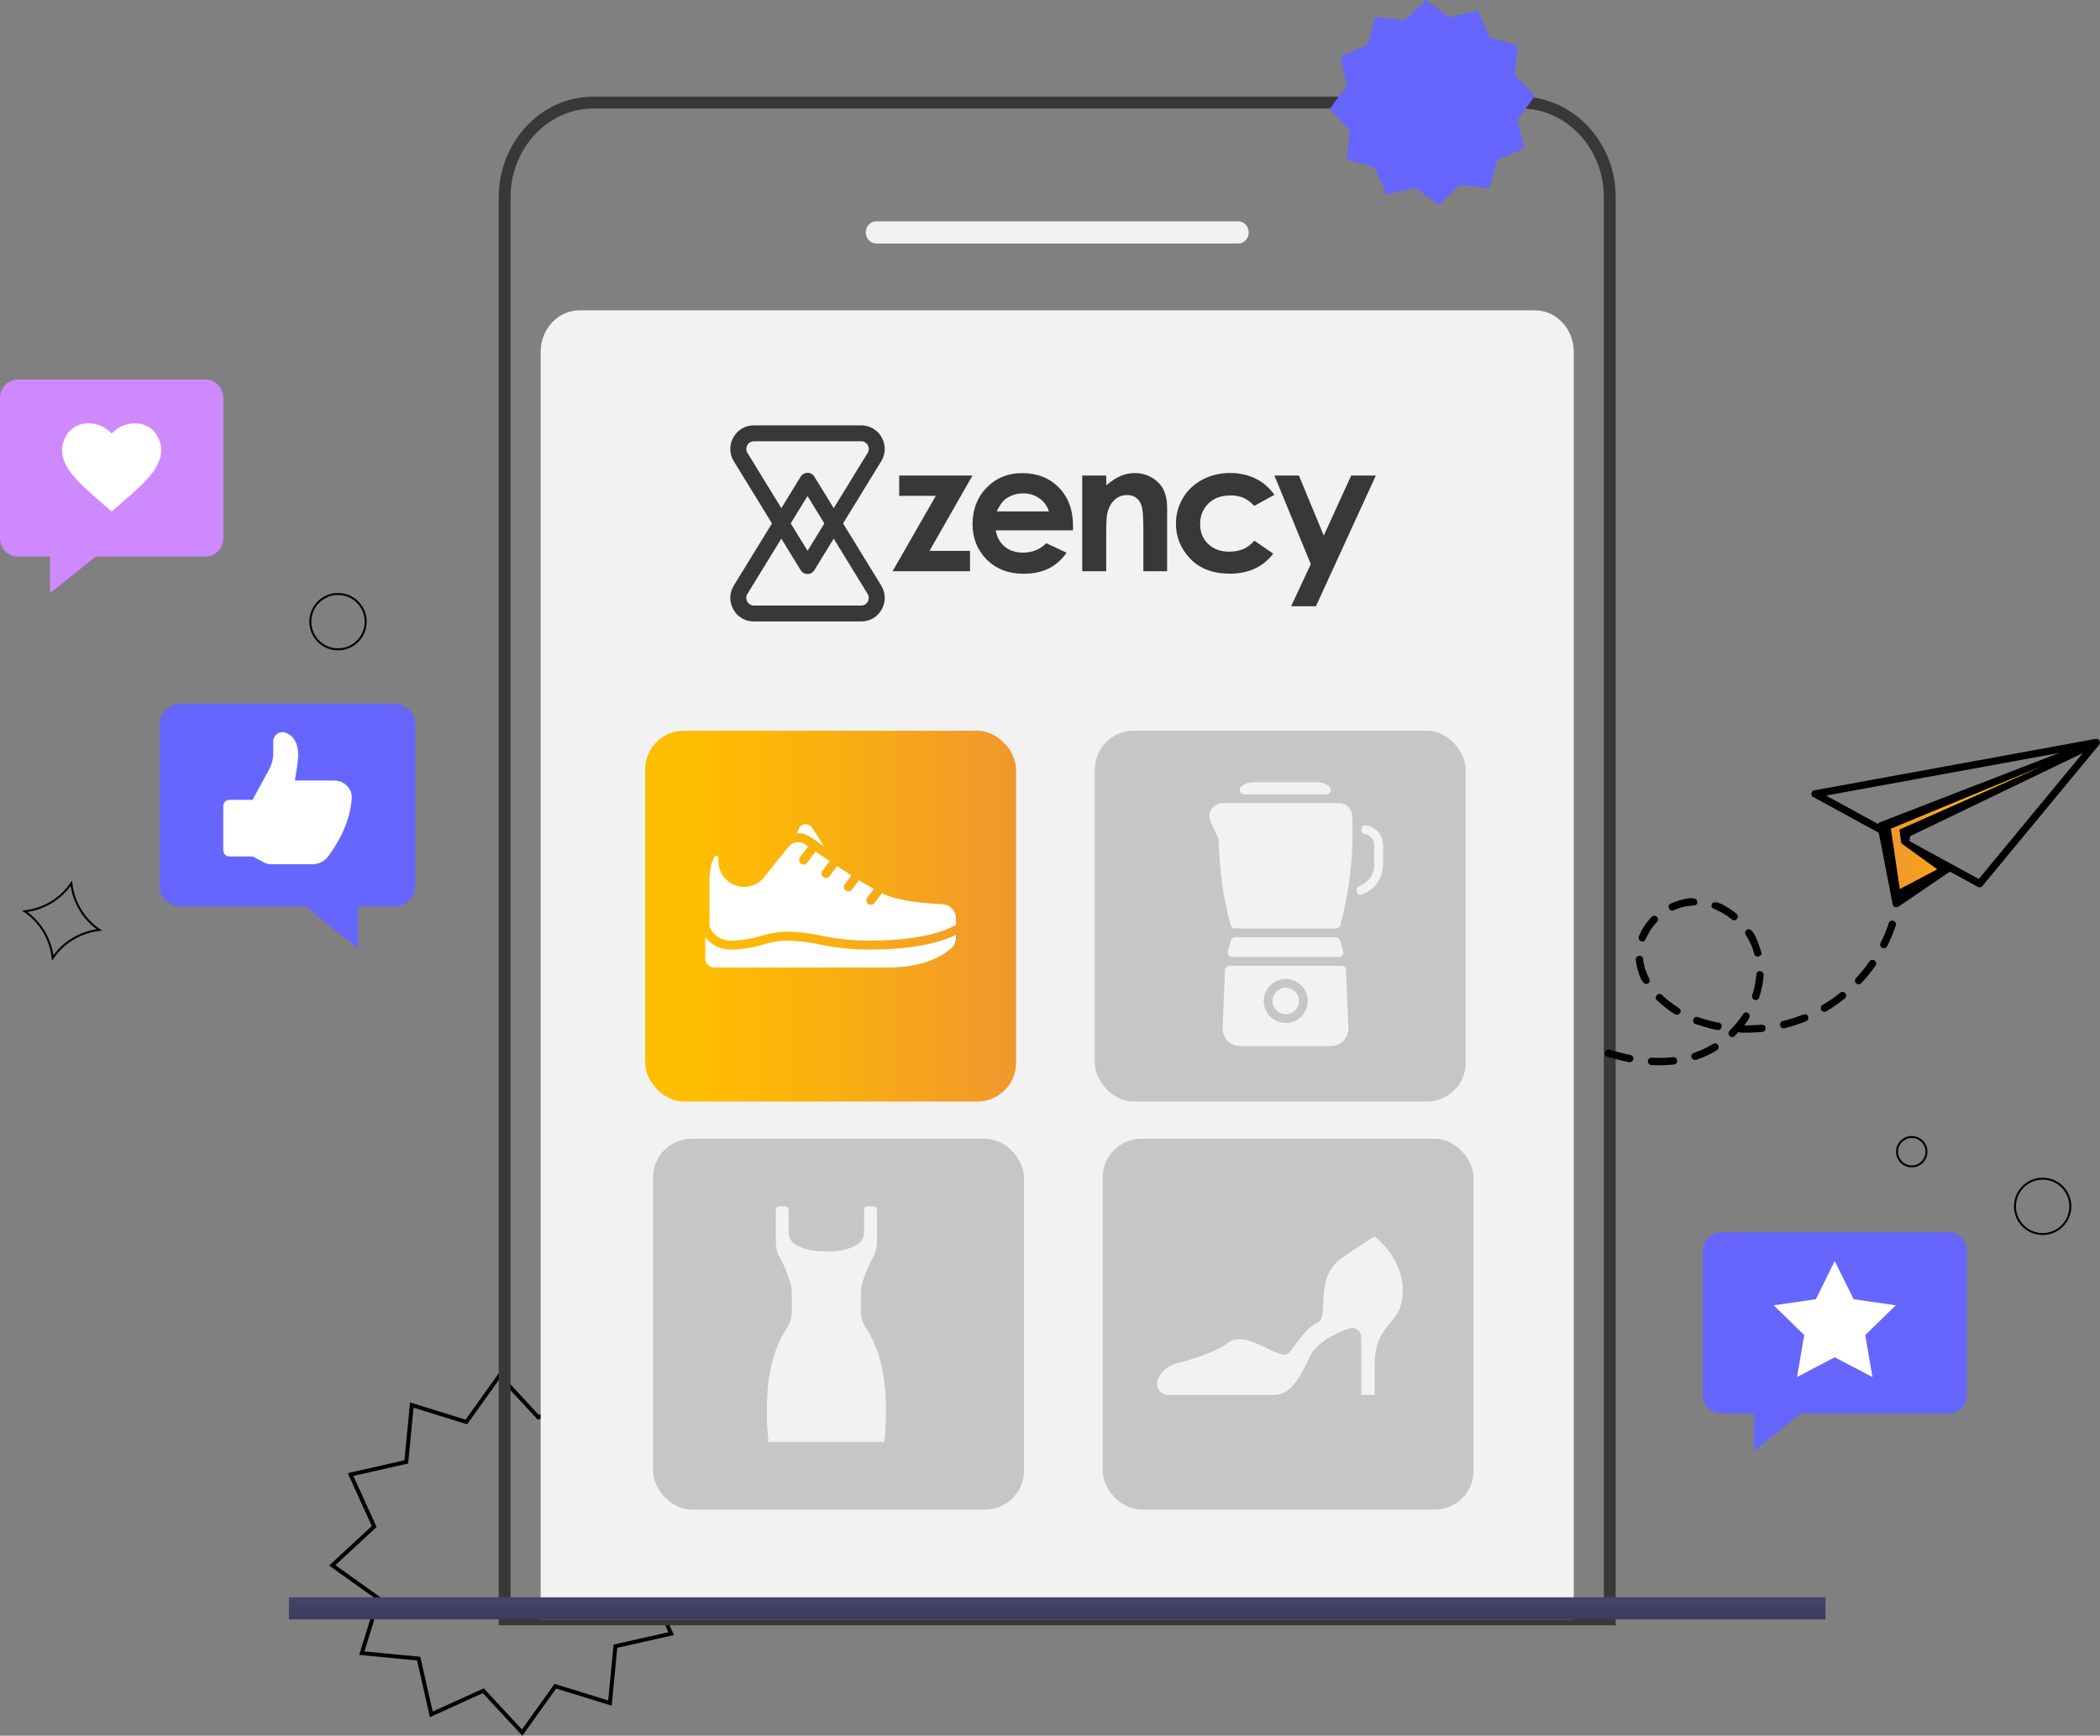<?xml version="1.0" encoding="UTF-8"?>
<svg id="Layer_2" data-name="Layer 2" xmlns="http://www.w3.org/2000/svg" xmlns:xlink="http://www.w3.org/1999/xlink" viewBox="0 0 531.01 438.97">
  <rect x="0" y="0" width="531.01" height="438.97" fill="#808080" stroke="none"/>
  <defs>
    <style>
      .cls-1 {
        fill: url(#linear-gradient-3);
      }

      .cls-2 {
        fill: url(#linear-gradient-2);
      }

      .cls-3 {
        fill: url(#linear-gradient);
      }

      .cls-4 {
        fill: #66f;
      }

      .cls-5 {
        fill: #c6c6c6;
      }

      .cls-6 {
        fill: #cf89ff;
      }

      .cls-7 {
        fill: #fff;
      }

      .cls-8 {
        stroke-width: .5px;
      }

      .cls-8, .cls-9 {
        fill: none;
        stroke: #000;
        stroke-miterlimit: 10;
      }

      .cls-10 {
        fill: #f2f2f2;
      }

      .cls-11 {
        fill: #383838;
      }
    </style>
    <linearGradient id="linear-gradient" x1="267.33" y1="389.53" x2="267.33" y2="409.26" gradientUnits="userSpaceOnUse">
      <stop offset="0" stop-color="#555897"/>
      <stop offset=".99" stop-color="#3d3e5c"/>
    </linearGradient>
    <linearGradient id="linear-gradient-2" x1="163.14" y1="231.69" x2="256.92" y2="231.69" gradientUnits="userSpaceOnUse">
      <stop offset=".16" stop-color="#ffbd00"/>
      <stop offset=".46" stop-color="#fab10d"/>
      <stop offset="1" stop-color="#f1972e"/>
    </linearGradient>
    <linearGradient id="linear-gradient-3" x1="-443.27" y1="209.28" x2="-404.88" y2="209.28" gradientTransform="translate(73.25) rotate(-180) scale(1 -1)" xlink:href="#linear-gradient-2"/>
  </defs>
  <g id="Layer_1-2" data-name="Layer 1">
    <g>
      <polygon class="cls-9" points="174.33 390.18 163.74 399.99 169.71 413.15 155.62 416.33 154.23 430.71 140.43 426.44 132.03 438.18 122.21 427.59 109.06 433.56 105.87 419.47 91.49 418.08 95.77 404.28 84.02 395.88 94.62 386.06 88.64 372.91 102.73 369.72 104.13 355.34 117.92 359.62 126.33 347.87 136.14 358.47 149.3 352.49 152.48 366.59 166.86 367.98 162.59 381.77 174.33 390.18"/>
      <g>
        <g>
          <path class="cls-11" d="M408.55,411.04H126.11V49.9c0-14.04,10.73-25.45,23.92-25.45h234.61c11.72,0,21.88,9.28,23.64,21.59h0c.18,1.27.27,2.56.27,3.86v361.14ZM129.11,408.04h276.44V49.9c0-1.15-.08-2.31-.24-3.44h0c-1.55-10.84-10.44-19.02-20.67-19.02h-234.61c-11.53,0-20.92,10.07-20.92,22.45v358.14Z"/>
          <path class="cls-10" d="M397.95,409.54V89c0-5.81-4.41-10.52-9.84-10.52h-241.56c-5.44,0-9.84,4.71-9.84,10.52v320.54h261.24Z"/>
          <path class="cls-10" d="M313.13,55.98h-91.59c-1.45,0-2.62,1.25-2.62,2.8s1.17,2.8,2.62,2.8h91.59c1.44,0,2.62-1.25,2.62-2.8s-1.17-2.8-2.62-2.8Z"/>
        </g>
        <rect class="cls-3" x="73.07" y="403.96" width="388.52" height="5.58"/>
        <g>
          <path class="cls-4" d="M435.21,311.64h57.47c2.58,0,4.67,2.09,4.67,4.67v36.52c0,2.58-2.09,4.67-4.67,4.67h-37.34l-11.83,9.46v-9.46h-8.29c-2.58,0-4.67-2.09-4.67-4.67v-36.52c0-2.58,2.09-4.67,4.67-4.67Z"/>
          <polygon class="cls-7" points="463.94 318.91 459.17 328.57 448.51 330.12 456.22 337.64 454.4 348.26 463.94 343.25 473.47 348.26 471.65 337.64 479.37 330.12 468.71 328.57 463.94 318.91"/>
        </g>
        <g>
          <path class="cls-4" d="M99.8,178h-54.22c-2.88,0-5.22,2.34-5.22,5.22v40.84c0,2.88,2.34,5.22,5.22,5.22h31.71l13.23,10.58v-10.58h9.27c2.88,0,5.22-2.34,5.22-5.22v-40.84c0-2.88-2.34-5.22-5.22-5.22Z"/>
          <path class="cls-7" d="M84.53,197.4h-9.98c.46-2.71.92-5.41.83-6.83,0-2.38-1.02-4.53-3.24-5.28-1.5-.51-3.05.64-3.05,2.23v3c0,1.41-.35,2.8-1.03,4.04l-4.19,7.72h-5.87c-.85,0-1.54.69-1.54,1.54v11.24c0,.85.69,1.54,1.54,1.54h5.87l2.99,1.56c.52.27,1.1.41,1.69.41h10.49c1.62,0,3.11-.81,4.06-2.13,3.21-4.47,5.46-9.22,5.84-14.53.17-2.47-1.91-4.51-4.39-4.51Z"/>
        </g>
        <g>
          <path class="cls-6" d="M4.56,95.99h47.33c2.52,0,4.56,2.04,4.56,4.56v35.65c0,2.52-2.04,4.56-4.56,4.56h-27.69l-11.55,9.24v-9.24H4.56c-2.52,0-4.56-2.04-4.56-4.56v-35.65c0-2.52,2.04-4.56,4.56-4.56Z"/>
          <path class="cls-7" d="M39.73,110.18c-2.22-3.92-8.08-4.2-11.5-.56-3.42-3.64-9.29-3.36-11.5.56-4.11,7.27,4.95,13.23,11.5,19.2,6.56-5.97,15.62-11.93,11.5-19.2Z"/>
        </g>
        <g>
          <rect class="cls-5" x="165.13" y="287.99" width="93.78" height="93.78" rx="9.78" ry="9.78"/>
          <rect class="cls-5" x="278.82" y="287.99" width="93.78" height="93.78" rx="9.78" ry="9.78"/>
          <path class="cls-10" d="M218.92,335.81c-.83-1.24-1.23-2.71-1.23-4.2v-4.32c0-1.14.16-2.28.52-3.36.7-2.11,1.49-4.07,2.46-5.78.72-1.27,1.08-2.7,1.08-4.15v-8.05c0-.48-.39-.86-.86-.86h-1.54c-.48,0-.86.39-.86.86v5.71c0,1.18-.56,2.32-1.54,2.96-2.27,1.47-5,1.93-7.99,1.85-2.99.08-5.72-.38-7.99-1.85-.99-.64-1.54-1.78-1.54-2.96v-5.71c0-.48-.39-.86-.86-.86h-1.54c-.48,0-.86.39-.86.86v8.05c0,1.46.36,2.89,1.08,4.15.97,1.7,1.77,3.67,2.46,5.78.36,1.08.52,2.22.52,3.36v4.32c0,1.49-.41,2.96-1.23,4.2-4.73,7.11-5.83,17.1-4.68,28.85h29.3c1.15-11.75.05-21.74-4.68-28.85Z"/>
          <path class="cls-10" d="M347.59,312.75s7.11,4.9,7.11,13.81-7.11,7.41-7.11,18.82v7.41h-3.4v-14.68c0-1.57-1.55-2.65-3.04-2.13-3.23,1.13-8.12,3.38-9.87,7-2.7,5.6-4.94,9.81-9.07,9.81h-26.78c-2.09,0-3.48-2.17-2.61-4.07h0c.89-1.94,2.6-3.37,4.67-3.91,3.79-.98,9.96-2.84,13.08-5.24,4.7-3.6,13.21,5,15.31,2.6,2.1-2.4,4.2-6.31,7.31-7.71,3.1-1.4-1.1-11.31,6.1-16.31,7.21-5,8.31-5.4,8.31-5.4Z"/>
          <rect class="cls-2" x="163.14" y="184.8" width="93.78" height="93.78" rx="9.78" ry="9.78"/>
          <rect class="cls-5" x="276.83" y="184.8" width="93.78" height="93.78" rx="9.78" ry="9.78"/>
        </g>
        <g>
          <g>
            <path class="cls-11" d="M227.37,120.26h18.54l-10.88,19.07h10.25v5.14h-19.58l10.93-19.07h-9.26v-5.14Z"/>
            <path class="cls-11" d="M271.3,134.13h-19.51c.28,1.72,1.03,3.09,2.26,4.11,1.22,1.02,2.78,1.52,4.68,1.52,2.27,0,4.22-.79,5.85-2.38l5.12,2.4c-1.28,1.81-2.8,3.15-4.58,4.02-1.78.87-3.89,1.3-6.34,1.3-3.8,0-6.89-1.2-9.28-3.59-2.39-2.4-3.58-5.4-3.58-9s1.19-6.76,3.57-9.2c2.38-2.44,5.37-3.66,8.96-3.66,3.81,0,6.91,1.22,9.3,3.66,2.39,2.44,3.58,5.66,3.58,9.67l-.02,1.16ZM265.22,129.34c-.4-1.35-1.19-2.45-2.37-3.29-1.18-.85-2.55-1.27-4.11-1.27-1.69,0-3.18.47-4.46,1.42-.8.59-1.55,1.64-2.23,3.14h13.17Z"/>
            <path class="cls-11" d="M273.66,120.26h6.07v2.48c1.38-1.16,2.63-1.97,3.74-2.42s2.26-.68,3.43-.68c2.4,0,4.44.84,6.11,2.51,1.41,1.42,2.11,3.53,2.11,6.32v16h-6.01v-10.6c0-2.89-.13-4.81-.39-5.76-.26-.95-.71-1.67-1.35-2.17-.64-.5-1.44-.74-2.39-.74-1.23,0-2.28.41-3.16,1.23-.88.82-1.49,1.96-1.83,3.41-.18.76-.27,2.39-.27,4.91v9.71h-6.07v-24.21Z"/>
            <path class="cls-11" d="M322.23,125.16l-5.06,2.78c-.95-.99-1.89-1.68-2.82-2.07-.93-.39-2.02-.58-3.26-.58-2.27,0-4.11.68-5.51,2.03-1.4,1.36-2.11,3.09-2.11,5.21s.68,3.74,2.03,5.04c1.35,1.3,3.13,1.95,5.32,1.95,2.72,0,4.83-.93,6.35-2.78l4.79,3.28c-2.6,3.38-6.26,5.06-10.99,5.06-4.26,0-7.59-1.26-10-3.78-2.41-2.52-3.62-5.47-3.62-8.86,0-2.34.59-4.5,1.76-6.48,1.17-1.97,2.81-3.52,4.91-4.65,2.1-1.13,4.45-1.69,7.04-1.69,2.4,0,4.56.48,6.48,1.44s3.48,2.32,4.69,4.08Z"/>
            <path class="cls-11" d="M322.23,120.26h6.21l6.29,15.19,6.94-15.19h6.23l-15.16,33.07h-6.27l4.98-10.66-9.2-22.4Z"/>
          </g>
          <g>
            <path class="cls-11" d="M204.19,145.17s0,0,0,0c-.7,0-1.35-.36-1.72-.96l-16.92-27.56c-1.14-1.86-1.19-4.12-.12-6.03s3.01-3.05,5.2-3.05h27.12c2.19,0,4.13,1.14,5.2,3.05,1.07,1.91,1.02,4.16-.12,6.03l-1.72-1.05,1.72,1.05-16.92,27.56c-.37.6-1.02.96-1.72.96ZM190.64,111.6c-1.02,0-1.52.69-1.68.99-.17.3-.49,1.08.04,1.95l15.2,24.76,15.2-24.76h0c.53-.87.21-1.65.04-1.95-.17-.3-.66-.99-1.68-.99h-27.12Z"/>
            <path class="cls-11" d="M217.75,157.17h-27.12c-2.19,0-4.13-1.14-5.2-3.05s-1.02-4.16.12-6.03h0s16.92-27.56,16.92-27.56c.37-.6,1.02-.96,1.72-.96,0,0,0,0,0,0,.7,0,1.35.36,1.72.96l16.92,27.56c1.14,1.86,1.19,4.12.12,6.03-1.07,1.91-3.01,3.05-5.2,3.05ZM188.99,150.2c-.53.87-.21,1.65-.04,1.95.17.3.66.99,1.68.99h27.12c1.02,0,1.52-.69,1.68-.99.17-.3.49-1.08-.04-1.95l-15.2-24.76-15.2,24.76h0Z"/>
          </g>
        </g>
        <g>
          <path class="cls-10" d="M340.96,259.92l-.6-14.6c-.02-.6-.51-1.07-1.11-1.07h-28.39c-.6,0-1.09.47-1.11,1.07l-.6,14.6c-.1,2.53,1.91,4.63,4.44,4.63h22.93c2.53,0,4.55-2.1,4.44-4.63ZM325.12,258.71c-3.07,0-5.56-2.49-5.56-5.56s2.49-5.56,5.56-5.56,5.56,2.49,5.56,5.56-2.49,5.56-5.56,5.56Z"/>
          <path class="cls-10" d="M335.38,200.89h-20.8c-1.01,0-1.51-1.26-.75-1.93.79-.7,1.82-1.13,2.96-1.13h16.4c1.13,0,2.17.43,2.96,1.13.76.67.26,1.93-.75,1.93Z"/>
          <path class="cls-10" d="M337.84,234.8h-25.58c-.5,0-.94-.34-1.07-.82-2.13-7.86-2.76-14.1-3.07-21.81l-2-4.32c-1.02-2.22.6-4.74,3.03-4.74h29.44c1.79,0,3.25,1.4,3.33,3.19.42,9.35-.59,18.65-3.01,27.68-.13.48-.57.82-1.07.82Z"/>
          <path class="cls-10" d="M349.72,213.66v5.03c0,3.48-2.23,6.52-5.54,7.58-1.36.43-1.45-1.82-.5-2.19,1.12-.43,3.81-1.83,3.81-5.39v-5.03c0-1.37-1-2.5-2.32-2.71-1.43-.22-1.14-2.41.29-2.21,2.4.34,4.25,2.41,4.25,4.91Z"/>
          <path class="cls-10" d="M338.56,242.03h-27.01c-.73,0-1.26-.69-1.07-1.4l.75-2.78c.13-.49.57-.82,1.07-.82h25.52c.5,0,.94.34,1.07.82l.75,2.78c.19.71-.34,1.4-1.07,1.4h0Z"/>
          <circle class="cls-10" cx="325.12" cy="253.15" r="3.34"/>
        </g>
        <g>
          <path class="cls-7" d="M179.45,234.33c.21.62,1.41,3.56,5.66,3.56,2.47-.06,4.92-.46,7.28-1.19,2.04-.64,4.17-1.01,6.31-1.08,3,.02,5.99.35,8.91,1,4.14.88,8.37,1.3,12.6,1.26,13.89,0,19.95-3.04,21.52-4v-1.6c0-1.91-1.49-3.49-3.4-3.59-4.42-.23-10.43-.78-14-2.21-.4-.16-.85-.37-1.33-.6l-1.88,2.5c-.37.5-1.08.6-1.59.23-.5-.37-.6-1.08-.23-1.59,0,0,0,0,0,0l1.65-2.2c-1.15-.64-2.41-1.39-3.73-2.21l-1.78,2.37c-.37.5-1.08.6-1.59.23-.5-.37-.6-1.08-.23-1.59,0,0,0,0,0,0l1.67-2.22c-1.2-.77-2.42-1.56-3.61-2.35l-1.91,2.54c-.38.5-1.09.6-1.59.23-.5-.38-.6-1.09-.23-1.59l1.83-2.44c-1.28-.86-2.48-1.69-3.56-2.43l-2.13,2.83c-.38.5-1.09.6-1.59.23-.5-.38-.6-1.09-.23-1.59l2.08-2.77-.74-.52c-1.36-.91-3.18-.65-4.23.61l-6.17,7.72c-2.24,2.8-6.32,3.25-9.12,1.01-1.54-1.23-2.43-3.09-2.43-5.06v-.94c-.03-.28-.28-.49-.57-.46-.12.01-.24.07-.33.16-.51.69-1.37,2.46-1.37,6.6v11.16Z"/>
          <path class="cls-7" d="M204.98,211.69c.78.55,1.99,1.39,3.42,2.38l-3.06-4.74c-.38-.59-1.05-.92-1.75-.87-.7.05-1.32.48-1.6,1.13l-.52,1.16c.14-.01.28-.02.42-.02,1.11,0,2.19.34,3.09.97Z"/>
          <path class="cls-7" d="M178.38,237.07c-.04.27-.06.55-.06.82v4.53c0,1.25,1.01,2.26,2.26,2.26h44.16c8.83,0,13.63-2.98,15.7-4.76.83-.73,1.3-1.78,1.28-2.89v-.58c-2.88,1.41-9.4,3.69-21.52,3.69-4.38.04-8.75-.4-13.03-1.3-2.79-.62-5.63-.94-8.49-.96-1.94.08-3.87.41-5.72,1-2.55.78-5.2,1.21-7.87,1.26-2.61.11-5.11-1.03-6.73-3.08Z"/>
        </g>
        <g>
          <g>
            <path d="M458.53,201.58l16.53,9.02,3.52,18.08v.02c.12.55.56.95,1.44.62l13.04-8.89,7.06,3.86c.39.22.88.12,1.16-.22l29.49-35.68s0,0,0,0l.02-.03s0-.02.01-.03c.47-.63,0-1.58-.83-1.46-.02,0-.04-.01-.07,0l-71.12,13.01c-.86.16-1.04,1.31-.28,1.73ZM500.35,222.29l-17.53-9.57.19-1.26c14.72-7.08,39.04-18.79,43.67-21.02l-26.33,31.86ZM520.64,190.43l-45.31,17.54c-.21.08-.37.22-.47.4l-13.13-7.17,58.91-10.77Z"/>
            <path d="M416.66,248.73c1.44-.79-.77-1.94-1.18-6.18-.12-1.24-1.97-1.04-1.85.18.17,1.74,1.34,6.93,3.03,6Z"/>
            <path d="M406.41,267.22c1.88.58,3.73,1.05,5.5,1.4.03,0,.05,0,.08.01.47.05.92-.27,1.01-.74.1-.5-.23-.99-.73-1.09-1.71-.34-3.49-.79-5.3-1.35-.49-.14-1.01.12-1.16.61-.15.49.12,1.01.61,1.16Z"/>
            <path d="M443.06,251.69c-.4,1.17,1.36,1.77,1.76.6.66-1.94,1.03-3.89,1.13-5.7.03-.51-.34-.96-.88-.98-1.57-.09-.45,1.5-2.01,6.08Z"/>
            <path d="M478.77,232.87c-.48-.15-1.01.11-1.17.59-.56,1.71-1.26,3.39-2.08,5.02-.23.46-.05,1.02.41,1.25.44.23,1.01.06,1.25-.41.86-1.7,1.6-3.48,2.19-5.27.16-.49-.11-1.01-.59-1.17Z"/>
            <path d="M443.57,241.25c.32,1.18,2.12.71,1.8-.48-.68-1.85-2.02-6.69-3.66-5.61-.43.28-.55.85-.27,1.28,1.64,2.51,2.07,4.61,2.14,4.8Z"/>
            <path d="M472.73,243.14c-1.04,1.49-2.19,2.91-3.42,4.23-.35.37-.33.96.04,1.31.37.35.96.33,1.31-.04,1.29-1.38,2.5-2.87,3.59-4.43.29-.42.19-1-.23-1.3-.42-.29-1-.19-1.3.23Z"/>
            <path d="M451.24,260.03c1.86-.45,3.69-1.04,5.44-1.74.48-.19.71-.73.51-1.21-.54-1.34-1.41-.06-6.39,1.14-1.17.29-.78,2.09.44,1.81Z"/>
            <path d="M465.32,251.07c-1.42,1.15-2.93,2.19-4.47,3.09-.44.26-.59.83-.33,1.27.26.44.83.59,1.27.33,1.62-.95,3.2-2.05,4.69-3.25.4-.32.46-.91.14-1.31-.32-.4-.91-.46-1.31-.14Z"/>
            <path d="M414.96,238.03c1.5.59.92-1.7,4.02-4.85.86-.88-.46-2.18-1.33-1.3-1.42,1.45-2.54,3.16-3.23,4.95-.18.48.06,1.02.53,1.2Z"/>
            <path d="M437.92,232.52c.93.78,2.14-.65,1.18-1.43-1.09-.89-5.6-4.18-6.26-2.39-.55,1.46,1.51.9,5.08,3.83Z"/>
            <path d="M428.74,258.98c.18.05,3.83,1.31,5.59,1.5,1.17.13,1.43-1.62.27-1.84-3.03-.58-5.06-1.36-5.24-1.41-1.14-.42-1.79,1.33-.62,1.75Z"/>
            <path d="M438.67,261.98c.31-.31.61-.62.9-.94.64.29,4.95.04,6.04-.06.51-.05.89-.5.83-1.01-.13-1.32-1.23-.59-5.42-.66.95-1.23,2.02-2.42.98-3.09-1.3-.81-1.15.98-4.65,4.45-.88.87.45,2.17,1.31,1.32Z"/>
            <path d="M417.51,269.35s.03,0,.05,0c1.97.11,3.89.07,5.72-.14.51-.06.88-.52.82-1.03-.06-.51-.51-.87-1.03-.82-1.73.19-3.55.24-5.41.13-.51-.03-.95.36-.98.87-.03.5.34.92.83.98Z"/>
            <path d="M423.93,256.62c.35.04.7-.12.89-.44.8-1.3-1.19-1.26-4.55-4.54-.89-.86-2.17.48-1.3,1.33.95.93,4.14,3.56,4.96,3.65Z"/>
            <path d="M423.24,230.2c4.17-1.9,5.98-.49,5.93-2.14-.05-1.96-5.21-.23-6.7.45-1.12.51-.35,2.2.77,1.69Z"/>
            <path d="M433.17,263.99c-4.2,2.63-5.91,1.97-5.43,3.44.16.5.7.75,1.17.6,1.81-.59,3.57-1.41,5.24-2.45,1.05-.65.05-2.23-.98-1.58Z"/>
          </g>
          <polygon class="cls-1" points="478.12 209.57 480.39 224.84 489.85 219.86 480.76 213.26 480.29 209.81 516.51 193.72 478.12 209.57"/>
        </g>
      </g>
      <circle class="cls-8" cx="85.47" cy="157.22" r="7"/>
      <circle class="cls-8" cx="516.51" cy="305.09" r="7"/>
      <circle class="cls-8" cx="483.41" cy="291.27" r="3.72"/>
      <path class="cls-8" d="M18.04,223.39h0c.53,4.78,3.11,9.08,7.08,11.79h0s0,0,0,0c-4.78.53-9.08,3.11-11.79,7.08h0s0,0,0,0c-.53-4.78-3.11-9.08-7.08-11.79h0s0,0,0,0c4.78-.53,9.08-3.11,11.79-7.08h0Z"/>
      <polygon class="cls-4" points="388.09 24.29 383.72 30.27 385.44 37.48 378.65 40.46 376.55 47.56 369.18 46.76 363.8 51.85 357.82 47.48 350.62 49.2 347.63 42.41 340.53 40.31 341.33 32.94 336.24 27.56 340.62 21.58 338.89 14.38 345.68 11.39 347.78 4.29 355.15 5.09 360.53 0 366.51 4.38 373.72 2.65 376.7 9.44 383.8 11.54 383 18.91 388.09 24.29"/>
    </g>
  </g>
</svg>